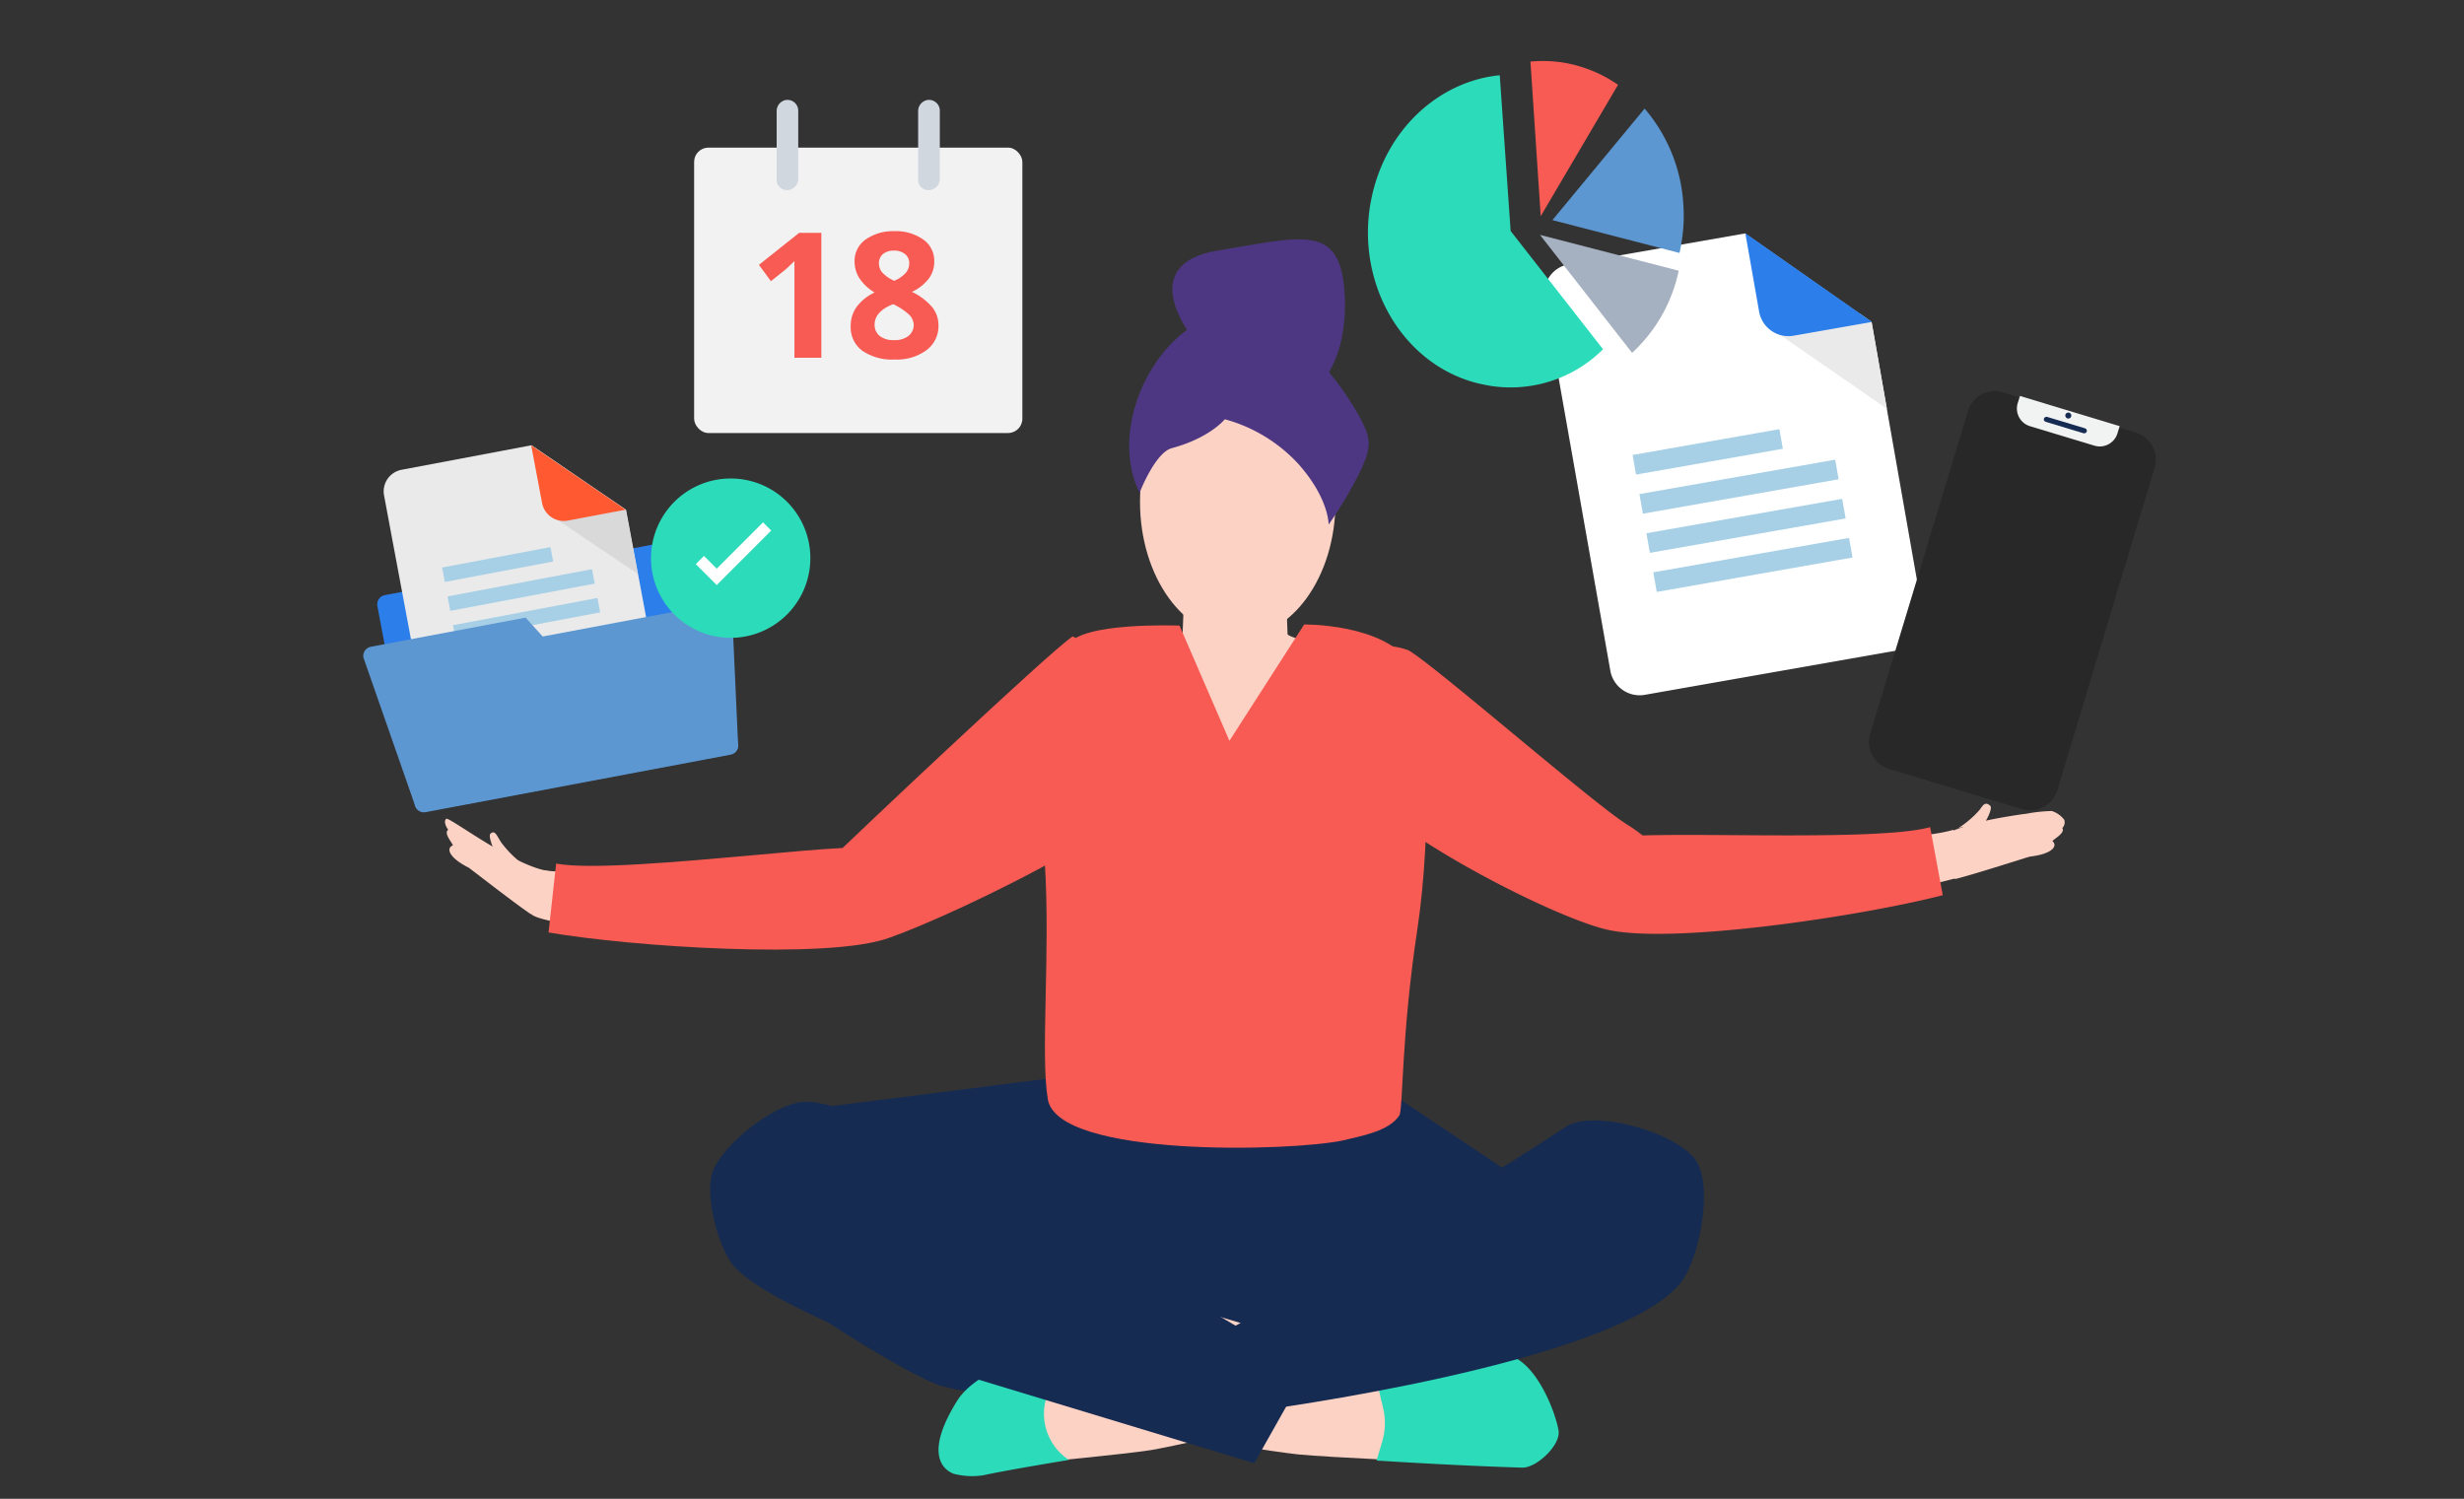 <?xml version="1.0" encoding="UTF-8"?> <svg xmlns="http://www.w3.org/2000/svg" id="Layer_1" data-name="Layer 1" viewBox="0 0 240 146"><rect x="0" y="0" width="240" height="146" fill="#333333" stroke="none"/><defs><style>.cls-1{fill:#f75b53;}.cls-2{fill:#2c7eea;}.cls-3{fill:#eaeaea;}.cls-4{fill:#d9d9d9;}.cls-5{fill:#ff5931;}.cls-6{fill:#a7d0e6;}.cls-7{fill:#5d97d1;}.cls-8{fill:#fff;}.cls-9{fill:#2cdbba;}.cls-10{fill:none;stroke:#fff;stroke-width:1.13px;}.cls-11{fill:#fcd2c5;}.cls-12,.cls-16{fill:#162b52;}.cls-13{fill:#4d3782;}.cls-14{fill:#282828;}.cls-14,.cls-15,.cls-16{fill-rule:evenodd;}.cls-15{fill:#f1f2f2;}.cls-17{fill:#f2f2f2;}.cls-18{fill:#d0d7df;}.cls-19{isolation:isolate;}.cls-20{fill:#8c8c8c;}.cls-21{fill:#a5b0c0;}</style></defs><path class="cls-1" d="M102.94,69.5s7.31-2.51,9.43-2.62,9.33-.83,12.33,0a6.71,6.71,0,0,1,4,2.52l-.15,11.1-15.67,1.73Z"></path><rect class="cls-2" x="38.3" y="54.99" width="32.05" height="21.47" rx="0.91" transform="translate(-11.24 11.2) rotate(-10.68)"></rect><path class="cls-3" d="M64.92,70.77a2.15,2.15,0,0,1-1.71,2.51L44.92,76.72A2.14,2.14,0,0,1,42.41,75l-5-26.73a2.14,2.14,0,0,1,1.71-2.51l12.66-2.39,9.2,6.28Z"></path><polygon class="cls-4" points="53.77 50.29 62.12 55.9 60.94 49.66 60.1 49.09 53.77 50.29"></polygon><path class="cls-5" d="M51.74,43.38,52.8,49a2.15,2.15,0,0,0,2.51,1.71l5.63-1.06Z"></path><rect class="cls-6" x="43.6" y="56.76" width="14.32" height="1.43" transform="translate(-9.77 10.4) rotate(-10.68)"></rect><rect class="cls-6" x="44.13" y="59.57" width="14.32" height="1.43" transform="translate(-10.28 10.54) rotate(-10.68)"></rect><rect class="cls-6" x="44.66" y="62.39" width="14.32" height="1.43" transform="translate(-10.79 10.69) rotate(-10.68)"></rect><rect class="cls-6" x="43.1" y="54.28" width="10.74" height="1.43" transform="translate(-9.35 9.93) rotate(-10.68)"></rect><path class="cls-7" d="M35.4,64.06A.91.91,0,0,1,36.12,63l15.07-2.84L52.86,62l17.38-3.27a.91.91,0,0,1,1.06.72l.59,13a.9.9,0,0,1-.72,1.06l-29.71,5.6a.9.9,0,0,1-1.06-.72Z"></path><path class="cls-8" d="M187.33,60A2.9,2.9,0,0,1,185,63.32l-24.78,4.36a2.9,2.9,0,0,1-3.37-2.35L150.45,29.1a2.9,2.9,0,0,1,2.36-3.36l17.16-3,12.33,8.64Z"></path><polygon class="cls-3" points="172.6 32.08 183.79 39.82 182.3 31.36 181.18 30.57 172.6 32.08"></polygon><path class="cls-2" d="M170,22.72l1.34,7.62a2.9,2.9,0,0,0,3.36,2.36l7.63-1.34Z"></path><rect class="cls-6" x="159.71" y="46.42" width="19.36" height="1.94" transform="translate(-5.65 30.06) rotate(-9.97)"></rect><rect class="cls-6" x="160.39" y="50.24" width="19.36" height="1.94" transform="translate(-6.3 30.23) rotate(-9.97)"></rect><rect class="cls-6" x="161.06" y="54.05" width="19.36" height="1.94" transform="translate(-6.95 30.4) rotate(-9.97)"></rect><rect class="cls-6" x="159.08" y="43.03" width="14.52" height="1.94" transform="translate(-5.11 29.48) rotate(-9.97)"></rect><path class="cls-9" d="M78.93,54.37a7.76,7.76,0,1,1-7.76-7.76A7.75,7.75,0,0,1,78.93,54.37Z"></path><polyline class="cls-10" points="68.17 54.55 69.81 56.19 74.72 51.28"></polyline><g id="Group_186" data-name="Group 186"><path id="Path_797" data-name="Path 797" class="cls-11" d="M47.78,81.2c-.35.27.71,2.62,1.07,2.87,1,.33,1.23-.28,2.16.17a10.5,10.5,0,0,1-2-1.93C48.45,81.65,48.29,80.75,47.78,81.2Z"></path><path id="Path_798" data-name="Path 798" class="cls-11" d="M43.46,79.76c-.35.34.2,1.07.2,1.07-.53.34.58,1.47.43,1.53-.6.24-.47,1.13,1.56,2.16.12.06,4.6,3.57,6.12,4.57a23.11,23.11,0,0,0,2-4.21C50.43,84.69,43.72,79.5,43.46,79.76Z"></path><path id="Path_800" data-name="Path 800" class="cls-11" d="M84.57,83.71a3.22,3.22,0,0,0-1-.23c-5.49-.26-26,2.33-31.66,1.15a18.77,18.77,0,0,1-.12,4.46c2.46,1.84,32.93,3.63,34.65.23C88,86.2,86.18,84.34,84.57,83.71Z"></path><path id="Path_801" data-name="Path 801" class="cls-1" d="M104.47,62c-2.18,1.4-22,20.19-22.4,20.6-2.31.12-5.41.4-8.67.7-7.14.64-16,1.44-19.23.82l-.74,6.71c8.06,1.39,27.25,2.67,33.16.53,6.16-2.13,30.4-13.5,29.12-19C115.27,70.52,104.81,61.82,104.47,62Z"></path></g><g id="Group_187" data-name="Group 187"><path id="Path_805" data-name="Path 805" class="cls-11" d="M192.81,78.9a9.6,9.6,0,0,1-2.12,1.8c1-.4,1.11.22,2.17,0,.37-.23,1.29-1.92,1-2.2C193.34,78,193.11,78.5,192.81,78.9Z"></path><path id="Path_806" data-name="Path 806" class="cls-11" d="M199.85,79a14.94,14.94,0,0,0-2.5.27c-.2,0-3.08.44-4.33.77A23.72,23.72,0,0,0,190,81a23.18,23.18,0,0,0,.41,4.63c1.78-.42,7.18-2.18,7.32-2.19,2.26-.27,2.69-1.07,2.2-1.49-.12-.1,1.31-.79.94-1.29a.77.77,0,0,0,.19-.81A2.44,2.44,0,0,0,199.85,79Z"></path><path id="Path_808" data-name="Path 808" class="cls-11" d="M158.62,82.34a3.11,3.11,0,0,0-1,.32c-1.56.75-3.22,2.77-1.38,5.74,2,3.24,25.62-.46,34.82-3a18.18,18.18,0,0,1-.8-4.57C184.71,82.5,164.07,81.63,158.62,82.34Z"></path><path id="Path_809" data-name="Path 809" class="cls-1" d="M160,81.38a17.79,17.79,0,0,0-1.54-1.08c-3.24-2-19-15.73-21.27-16.95a6.75,6.75,0,0,0-2.67-.43c-1.71.8-4.62,7.51-4.89,9.39-.82,5.62,20.28,16.56,26.6,18.17,6.07,1.64,25.08-1.23,33-3.28L188,80.57c-3.15.89-12.07.83-19.23.78C165.45,81.33,162.34,81.31,160,81.38Z"></path></g><path class="cls-12" d="M103.78,104.85l-25,3.17s33.84,22.62,40.81,22.62c7.71,0,33-12.7,33-12.7L132.34,104.4Z"></path><path class="cls-12" d="M72.38,115.76l-.44,7.13s13,9.33,19.24,11.94c2.45,1,23.09,3.86,23.09,3.86l2-8.5Z"></path><path class="cls-11" d="M117.53,127.89l22.78,6.74-.09,7.8s-10.6-.45-13.8-.76c-2-.2-11.62-1.72-11.62-1.72Z"></path><path class="cls-11" d="M118.19,128.38l-18.12,7,.76,7.1s8.67-.82,11.28-1.23c1.65-.26,9.39-2,9.39-2Z"></path><path class="cls-9" d="M134,134.11s5,.35,7.44-.3c1.28-.34,3.8-1.93,5-1.87,3,.17,5.08,5.57,5.37,7.43.22,1.38-2.15,3.64-3.55,3.59-6.52-.19-14.18-.69-14.18-.69l.54-1.81a6.33,6.33,0,0,0,.11-3.26Z"></path><path class="cls-9" d="M92.86,143.55a7.09,7.09,0,0,0,2.94.15c2.2-.49,8.31-1.49,8.31-1.49h0a5.39,5.39,0,0,1-2.29-5.7l.42-1.86L98.08,133s-3.45,1.18-4.87,3.48C90.28,141.19,91.52,143,92.86,143.55Z"></path><path class="cls-11" d="M124.36,45.14l-8,3.34c-.24,0-.84,4.77-.84,5l-.33,8.2c0,2.64,1.56,12.53,4.2,12.55l4.77.26c2.25,0,5.63-8.86,6.25-10.93.11-.37-5-1.4-5-1.8l-.57-16.2A.43.43,0,0,0,124.36,45.14Z"></path><path class="cls-1" d="M104,62.85c1.3-2.3,10.89-1.91,10.89-1.91l4.86,11.22,7.28-11.33s7.86-.11,10.44,3.93c1.76,2.75,2,16.37.59,25.73-1.59,10.47-1.39,17.59-1.76,18.16-1,1.55-3.71,2-5.46,2.43-5,1.09-27.81,1.7-28.78-4-.73-4.35.26-14.29-.29-23C101.55,80.06,102.8,65,104,62.85Z"></path><ellipse class="cls-11" cx="120.56" cy="48.89" rx="9.52" ry="13.21"></ellipse><path class="cls-12" d="M69.4,114.17c-.79,2.26.57,7.59,2.22,9.32,4.06,4.24,21.15,10.13,21.15,10.13l29.4,8.91,5.21-9.25-38-22.4s-8.27-3.82-11.19-3.55S70.33,111.54,69.4,114.17Z"></path><path class="cls-12" d="M116.29,131.46s24.42-13.84,36.18-21.68c2.73-1.82,10.87.54,12.72,3.25,1.69,2.48.38,9.59-1.5,11.94-6.28,7.87-41.26,12.46-41.26,12.46Z"></path><path class="cls-13" d="M111,48s1.49-3.88,3.12-4.34c3.73-1,5.18-2.82,5.18-2.82a15.13,15.13,0,0,1,7.17,4.36c3,3.38,2.94,5.9,2.94,5.9a39.55,39.55,0,0,0,3.18-5.39c1-2.3,1.15-3-.77-6.14-3.8-6.19-9.85-11-15.06-8.16S108.2,42.33,111,48Z"></path><path class="cls-13" d="M116.15,32.87s-5.77-7.12,2.5-8.47,11.93-2.69,12.32,4.24-3,9.43-3,9.43S119.61,31.62,116.15,32.87Z"></path><path class="cls-14" d="M208.05,42.15l-13-3.94a2.7,2.7,0,0,0-3.35,1.8L182.15,71.5A2.74,2.74,0,0,0,184,74.9l13,3.93A2.75,2.75,0,0,0,200.38,77l9.49-31.45A2.73,2.73,0,0,0,208.05,42.15Z"></path><path class="cls-15" d="M196.53,39.27a1.8,1.8,0,0,0,1.21,2.25L204,43.41a1.8,1.8,0,0,0,2.25-1.21l.21-.69-9.71-2.94Z"></path><rect class="cls-12" x="200.93" y="39.23" width="0.5" height="4.36" rx="0.25" transform="translate(103.38 222.03) rotate(-73.2)"></rect><path class="cls-16" d="M201.54,40.2a.29.29,0,0,0-.36.19.3.3,0,0,0,.2.37.29.29,0,0,0,.16-.56Z"></path><rect class="cls-17" x="67.61" y="14.38" width="31.97" height="27.8" rx="1.39"></rect><path class="cls-18" d="M77.75,10.79v6.62a1.09,1.09,0,0,1-.85,1.08,1,1,0,0,1-1.25-1V10.84a1.09,1.09,0,0,1,.85-1.09A1.05,1.05,0,0,1,77.75,10.79Z"></path><path class="cls-18" d="M91.54,10.79v6.62a1.09,1.09,0,0,1-.86,1.08,1,1,0,0,1-1.25-1V10.84a1.09,1.09,0,0,1,.86-1.09A1.05,1.05,0,0,1,91.54,10.79Z"></path><path class="cls-1" d="M80,34.85H77.38v-7l0-1.16,0-1.26c-.43.42-.73.71-.89.84l-1.4,1.12L73.92,25.8l3.92-3.12H80Z"></path><path class="cls-1" d="M87.09,22.52a4.6,4.6,0,0,1,2.82.8A2.53,2.53,0,0,1,91,25.46a2.75,2.75,0,0,1-.52,1.66,4.35,4.35,0,0,1-1.66,1.31,5.82,5.82,0,0,1,2,1.52,2.82,2.82,0,0,1,.59,1.75,2.91,2.91,0,0,1-1.17,2.41,4.87,4.87,0,0,1-3.09.91A5.14,5.14,0,0,1,84,34.17a2.83,2.83,0,0,1-1.14-2.41,3.15,3.15,0,0,1,.56-1.84,4.61,4.61,0,0,1,1.77-1.43,4.51,4.51,0,0,1-1.49-1.4,3.06,3.06,0,0,1-.46-1.64,2.52,2.52,0,0,1,1.08-2.12A4.58,4.58,0,0,1,87.09,22.52Zm-1.9,9.09a1.37,1.37,0,0,0,.5,1.12,2.13,2.13,0,0,0,1.37.4,2.16,2.16,0,0,0,1.43-.41A1.38,1.38,0,0,0,89,31.63a1.49,1.49,0,0,0-.47-1,6.24,6.24,0,0,0-1.53-1C85.79,30.09,85.19,30.78,85.19,31.61Zm1.89-7.2a1.65,1.65,0,0,0-1.07.33,1.16,1.16,0,0,0-.4.91,1.39,1.39,0,0,0,.32.89,3.57,3.57,0,0,0,1.16.81,3,3,0,0,0,1.14-.78,1.4,1.4,0,0,0,.33-.92,1.09,1.09,0,0,0-.42-.91A1.66,1.66,0,0,0,87.08,24.41Z"></path><g class="cls-19"><path class="cls-20" d="M150,22.88l9,11.53a15.06,15.06,0,0,0,4.54-8,15.06,15.06,0,0,1-4.54,8Z"></path><path class="cls-21" d="M150,22.88l13.51,3.49a15.06,15.06,0,0,1-4.54,8Z"></path></g><g class="cls-19"><path class="cls-9" d="M146.08,7.33l1.06,15.17,9,11.52a12.74,12.74,0,0,1-11.18,3.53c-.38-.07-.75-.15-1.13-.24-7.11-1.84-11.58-9.37-10.4-17.15.06-.39.14-.77.22-1.15,1.46-6.48,6.49-11,12.22-11.66Z"></path></g><path class="cls-7" d="M151.21,21.44l12.38,3.2c.09-.41.16-.81.22-1.2a15.43,15.43,0,0,0,.15-3.55,15.73,15.73,0,0,0-3.77-9.31Z"></path><path class="cls-1" d="M157.6,8.26a13.1,13.1,0,0,0-5.19-2.14A12.8,12.8,0,0,0,149.07,6l1,15.06Z"></path></svg> 
